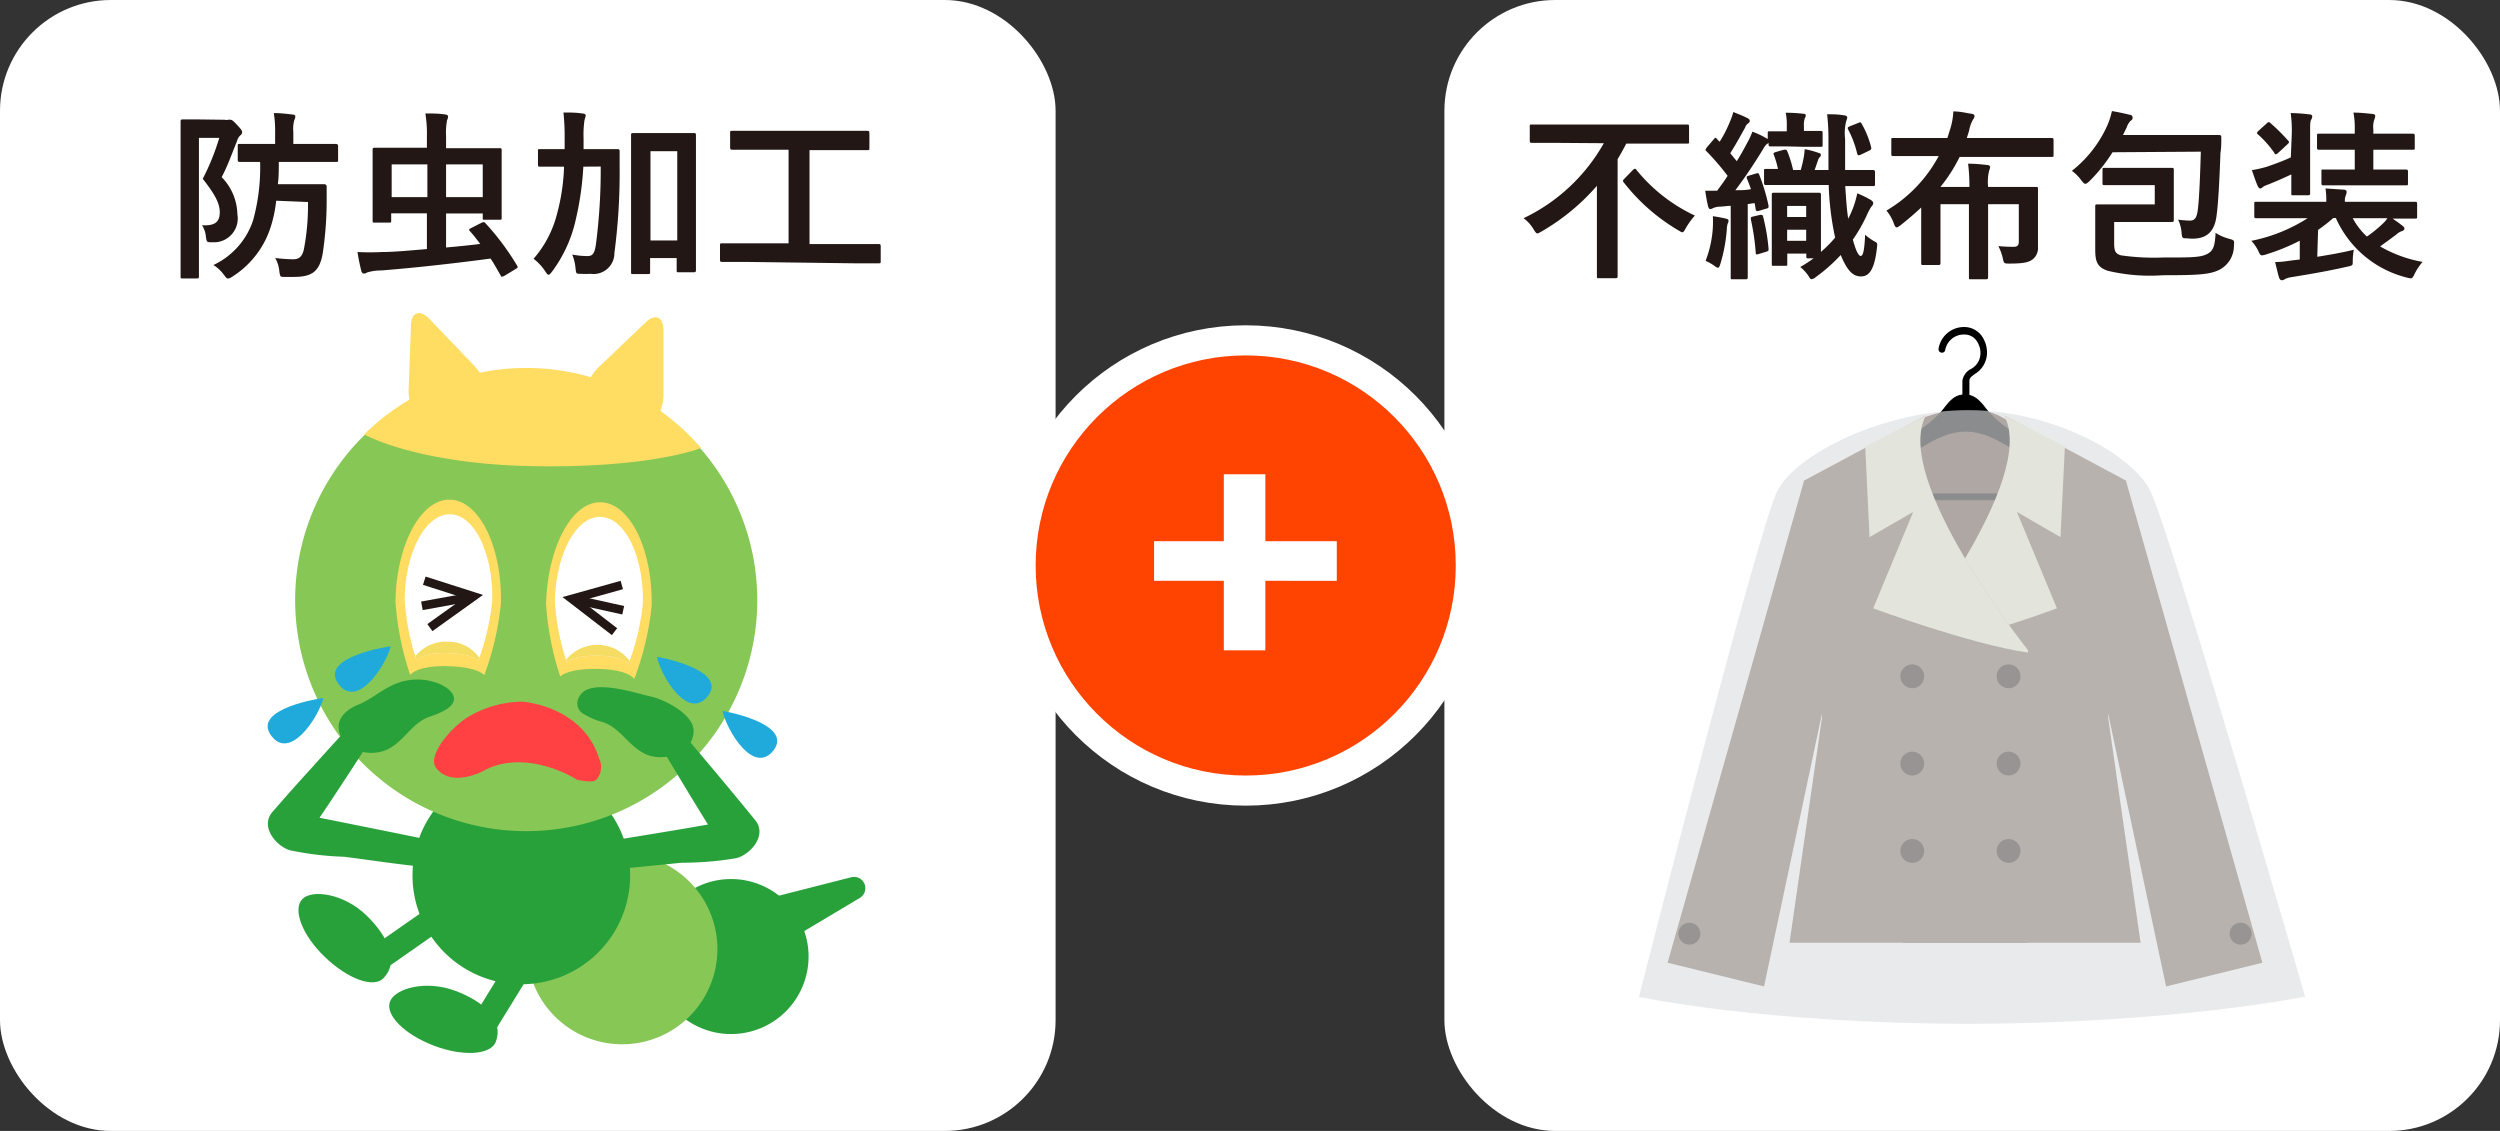 <svg xmlns="http://www.w3.org/2000/svg" xmlns:xlink="http://www.w3.org/1999/xlink" viewBox="0 0 210 95"><rect x="0" y="0" width="210" height="95" fill="#333333" stroke="none"/><defs><style>.cls-1,.cls-12{fill:none;}.cls-2{fill:#fff;}.cls-3{fill:#ff4300;stroke:#fff;stroke-width:2.53px;}.cls-15,.cls-3{stroke-miterlimit:10;}.cls-4{fill:#221714;}.cls-5{fill:#28a13a;}.cls-6{fill:#87c756;}.cls-7{fill:#ffdc62;}.cls-8{clip-path:url(#clip-path);}.cls-9{fill:#f5dc62;}.cls-10{clip-path:url(#clip-path-2);}.cls-11{fill:#ff4143;}.cls-12{stroke:#221714;stroke-width:0.73px;}.cls-13{fill:#20aadb;}.cls-14{fill:#634a3c;}.cls-15{stroke:#000;stroke-width:0.07px;}.cls-16{fill:#7a675a;}.cls-17{fill:#241611;}.cls-18{fill:#f0eed7;}.cls-19{fill:#dcdedf;opacity:0.63;}</style><clipPath id="clip-path"><path class="cls-1" d="M41.35,50.43a20.32,20.32,0,0,1-1.17,5.06s-.47-.59-2.63-.63-2.56.62-2.56.62a20.21,20.21,0,0,1-1-5.17c.07-4,1.78-7.14,3.82-7.11S41.42,46.48,41.35,50.43Z"/></clipPath><clipPath id="clip-path-2"><path class="cls-1" d="M46.61,50.53a20.19,20.19,0,0,0,1,5.09s.48-.57,2.64-.54,2.54.71,2.54.71A19.73,19.73,0,0,0,54,50.66c.07-4-1.52-7.2-3.57-7.24S46.69,46.57,46.61,50.53Z"/></clipPath></defs><g id="レイヤー_2" data-name="レイヤー 2"><g id="レイヤー_2-2" data-name="レイヤー 2"><rect class="cls-2" width="88.67" height="95" rx="9.31"/><rect class="cls-2" x="121.33" width="88.67" height="95" rx="9.31"/><circle class="cls-3" cx="104.64" cy="47.5" r="18.91"/><path class="cls-2" d="M106.29,48.79v5.84H102.8V48.79H96.94V45.46h5.86V39.84h3.49v5.62h6v3.33Z"/><path class="cls-4" d="M18.87,10.06a.73.73,0,0,0,.31,0,.37.37,0,0,1,.17,0c.13,0,.24.08.59.46s.4.47.4.59a.34.34,0,0,1-.15.26,1,1,0,0,0-.29.51c-.45,1.09-.75,2-1.28,3a4.58,4.58,0,0,1,1.32,3.12,2,2,0,0,1-2.09,2.35c-.48,0-.48,0-.55-.43a2.14,2.14,0,0,0-.33-1c.94.05,1.49-.16,1.49-1.09,0-.71-.35-1.44-1.43-2.81a19.66,19.66,0,0,0,1.39-3.44H16.71V20c0,2.06,0,3.14,0,3.23s0,.16-.18.16H15.34c-.15,0-.17,0-.17-.16s0-1.12,0-3.23V13.46c0-2.12,0-3.15,0-3.24s0-.19.17-.19.5,0,1.29,0Zm4.33,6.8A11.15,11.15,0,0,1,22.76,19a7.7,7.7,0,0,1-3.23,4.23.9.9,0,0,1-.37.17c-.1,0-.18-.08-.33-.29a3.39,3.39,0,0,0-.9-.85,6.35,6.35,0,0,0,3.32-3.72,16.67,16.67,0,0,0,.6-4.94c-1.16,0-1.63,0-1.71,0s-.17,0-.17-.17V12.26c0-.15,0-.17.17-.17s.59,0,1.89,0h1.08v-1A9.15,9.15,0,0,0,23,9.5c.57,0,1.06.06,1.57.12.15,0,.24.08.24.15a.8.8,0,0,1-.09.32,2.84,2.84,0,0,0-.08,1v1h1.59c1.45,0,2,0,2,0s.17,0,.17.17v1.17c0,.15,0,.17-.17.17s-.59,0-2,0H23.42c0,.69,0,1.3-.08,1.87H25.8c1.05,0,1.34,0,1.43,0s.21.05.21.2c0,.38,0,.78,0,1.15a29.7,29.7,0,0,1-.34,4.52c-.27,1.44-.87,1.92-2.39,1.92h-.81c-.37,0-.37,0-.44-.52a2.87,2.87,0,0,0-.34-1.07,12.75,12.75,0,0,0,1.51.11c.52,0,.76-.26.89-.81a19.42,19.42,0,0,0,.35-4Z"/><path class="cls-4" d="M40.43,18.72c.17-.07.21-.09.32,0a21.55,21.55,0,0,1,2.68,3.58c.09.15.08.18-.12.3l-.94.57a.79.79,0,0,1-.2.07c-.05,0-.08,0-.11-.09-.29-.5-.56-1-.85-1.43-3.31.44-6.53.79-9.21,1a3.92,3.92,0,0,0-1.17.17.48.48,0,0,1-.26.09c-.11,0-.19-.08-.23-.26-.12-.49-.23-1-.31-1.55a20.1,20.1,0,0,0,2.06,0c1,0,2.35-.13,3.77-.25v-3h-3v.62c0,.14,0,.16-.17.16H31.47c-.16,0-.17,0-.17-.16s0-.51,0-2V14.16c0-1.05,0-1.49,0-1.58s0-.17.17-.17.77,0,2.22,0h2.17v-.93a10.39,10.39,0,0,0-.13-1.95c.57,0,1.16,0,1.68.09.14,0,.23.09.23.17a1,1,0,0,1-.09.32,5.78,5.78,0,0,0-.08,1.34v1h2.26c1.46,0,2.15,0,2.25,0s.16,0,.16.17,0,.52,0,1.48V16.3c0,1.49,0,1.89,0,2s0,.16-.16.16H40.7c-.15,0-.15,0-.15-.16v-.37H37.47v2.86c1-.09,2-.19,2.87-.3-.28-.37-.55-.72-.86-1.07-.12-.13-.1-.16.11-.27ZM32.9,16.56h3V13.81h-3Zm4.57-2.75v2.75h3.08V13.81Z"/><path class="cls-4" d="M49,14a25.23,25.23,0,0,1-.63,4.42,11.47,11.47,0,0,1-2,4.4c-.14.17-.21.26-.29.26s-.14-.08-.26-.26a4.29,4.29,0,0,0-1-1.08,9.22,9.22,0,0,0,2-3.89A17,17,0,0,0,47.38,14h-.2c-1.29,0-1.73,0-1.83,0s-.16,0-.16-.17V12.69c0-.16,0-.16.16-.16s.54,0,1.83,0h.25c0-.29,0-.6,0-.93a19.17,19.17,0,0,0-.1-2.15c.54,0,1.09,0,1.64.09.15,0,.23.09.23.17s-.08.27-.11.43a8.74,8.74,0,0,0-.07,1.5c0,.31,0,.6,0,.89h1c1.31,0,1.76,0,1.85,0s.18,0,.18.17c0,.52,0,1,0,1.45a51.48,51.48,0,0,1-.44,7.1A1.75,1.75,0,0,1,49.62,23a7.77,7.77,0,0,1-.84,0c-.39,0-.39,0-.44-.52a4.22,4.22,0,0,0-.27-1.1,6.42,6.42,0,0,0,1.26.13c.43,0,.61-.17.73-1a48.68,48.68,0,0,0,.4-6.52Zm9.46,3.82c0,4,0,4.77,0,4.86s0,.19-.16.19H57c-.14,0-.16,0-.16-.19v-1H54.61v1.16c0,.16,0,.18-.19.18H53.19c-.17,0-.18,0-.18-.18s0-.9,0-4.93V15.08c0-2.79,0-3.63,0-3.74s0-.16.18-.16.47,0,1.58,0h1.94c1.11,0,1.49,0,1.59,0s.16,0,.16.16,0,.93,0,3.3Zm-3.82-5.12v7.5h2.25v-7.5Z"/><path class="cls-4" d="M62.57,22c-1.36,0-1.83,0-1.93,0s-.16,0-.16-.17V20.61c0-.15,0-.17.16-.17s.57,0,1.93,0h3.67V12.58H63.56c-1.48,0-2,0-2.06,0s-.17,0-.17-.17V11.16c0-.15,0-.17.17-.17s.58,0,2.06,0h7.31c1.47,0,1.95,0,2,0s.16,0,.16.17v1.28c0,.15,0,.17-.16.17s-.58,0-2,0H68v7.89h3.89c1.36,0,1.83,0,1.92,0s.17,0,.17.17v1.28c0,.15,0,.17-.17.17s-.56,0-1.92,0Z"/><path class="cls-4" d="M130.6,12c-1.37,0-1.84,0-1.93,0s-.17,0-.17-.18V10.64c0-.17,0-.18.17-.18s.56,0,1.93,0h9.18c1.37,0,1.83,0,1.94,0s.16,0,.16.18v1.24c0,.17,0,.18-.16.18s-.57,0-1.94,0h-3.17c-.23.44-.47.88-.73,1.31V21c0,1.41,0,2.11,0,2.2s0,.17-.17.17h-1.4c-.15,0-.17,0-.17-.17s0-.79,0-2.2V15.61a18.22,18.22,0,0,1-4.66,3.84c-.17.09-.26.16-.34.16s-.17-.1-.32-.35a3.09,3.09,0,0,0-.84-.93,15.28,15.28,0,0,0,6.74-6.3Zm6.57,2.27c.07-.06.11-.09.16-.09s.07,0,.13.09a13.93,13.93,0,0,0,4.91,3.84,6,6,0,0,0-.76,1.05c-.14.25-.2.35-.29.35s-.17-.07-.37-.18a16.26,16.26,0,0,1-4.55-4c-.11-.13-.09-.18.06-.33Z"/><path class="cls-4" d="M143.88,19.09a9.13,9.13,0,0,0,0-.93c.42.06.84.14,1.08.2s.23.1.23.18a.35.35,0,0,1-.06.23,1.78,1.78,0,0,0-.08.53,13.51,13.51,0,0,1-.53,2.84c-.08.24-.12.35-.2.35s-.18-.06-.35-.19a4.31,4.31,0,0,0-.7-.39A9.19,9.19,0,0,0,143.88,19.09Zm6.3-6.79c-1,0-1.36,0-1.45,0s-.17,0-.17-.18V12l-.09.07c-.15.09-.23.21-.44.57-.79,1.29-1.53,2.37-2.26,3.34.44,0,.87,0,1.31-.09q-.15-.43-.33-.87c-.05-.17-.05-.21.17-.27l.57-.17c.19-.05.23-.05.28.08a16.42,16.42,0,0,1,.79,2.62c0,.15,0,.2-.17.24l-.64.19c-.19.06-.26,0-.27-.13l-.09-.51c-.2,0-.4.06-.58.07v4.15c0,1.4,0,1.92,0,2s0,.17-.17.17h-1.1c-.15,0-.16,0-.16-.17s0-.59,0-2v-4c-.29,0-.6.06-.92.07a1.45,1.45,0,0,0-.58.13.43.43,0,0,1-.24.07c-.06,0-.12-.09-.17-.26-.09-.39-.17-.83-.23-1.28.37,0,.67,0,1,0,.3-.41.61-.82.88-1.25a21.21,21.21,0,0,0-1.77-2.06c-.12-.09-.1-.14,0-.3l.63-.74c.12-.13.14-.13.24,0l.23.24a10.67,10.67,0,0,0,.84-1.63,6.12,6.12,0,0,0,.31-.87c.41.17.82.32,1.18.51.16.07.2.15.2.24a.25.25,0,0,1-.13.2.65.65,0,0,0-.26.36c-.45.8-.81,1.47-1.25,2.15l.55.67c.32-.51.59-1,.88-1.55a5.9,5.9,0,0,0,.43-.93,7.44,7.44,0,0,1,1.17.55.63.63,0,0,1,.12.07v-.5c0-.14,0-.15.17-.15s.41,0,1.43,0V10.6a5,5,0,0,0-.09-1.13,12.83,12.83,0,0,1,1.43.08c.17,0,.26.07.26.13a.77.77,0,0,1-.1.29,1.85,1.85,0,0,0-.06.63V11c1,0,1.31,0,1.4,0s.17,0,.17.15v1c0,.17,0,.18-.17.18s-.4,0-1.45,0Zm-2.33,5.75c.18,0,.21,0,.25.14a16.63,16.63,0,0,1,.46,2.71c0,.17,0,.18-.21.25l-.6.18c-.24.07-.26.06-.27-.12a19.54,19.54,0,0,0-.41-2.79c0-.17,0-.19.18-.23Zm2.59-2.51c-1.48,0-2,0-2.09,0s-.17,0-.17-.17v-1c0-.17,0-.18.17-.18s.35,0,1,0A8,8,0,0,0,149,13c-.06-.15,0-.17.17-.23l.7-.2c.17,0,.2,0,.26.13a9.57,9.57,0,0,1,.49,1.58h.64a10.2,10.2,0,0,0,.26-1.1,4.78,4.78,0,0,0,.07-.65,7.41,7.41,0,0,1,1.19.32c.1,0,.17.07.17.16a.22.22,0,0,1-.09.19.62.62,0,0,0-.15.27l-.28.81h1.16l0-2.56a18.55,18.55,0,0,0-.11-2.12c.56,0,.88,0,1.43.09.14,0,.26.09.26.17a1.17,1.17,0,0,1-.09.32,4.08,4.08,0,0,0-.09,1.49c0,.95,0,1.82,0,2.61h.26c1.48,0,2,0,2.07,0s.18,0,.18.18v1c0,.15,0,.17-.18.17s-.59,0-2.07,0H155c.07,1.05.13,2,.25,2.74a7.88,7.88,0,0,0,.76-2.13,8.36,8.36,0,0,1,1.16.57c.14.1.18.17.18.26s-.06.19-.17.31a4.82,4.82,0,0,0-.39.75,13.59,13.59,0,0,1-1.15,2c.25.93.48,1.37.66,1.37s.31-.37.37-1.78a4.85,4.85,0,0,0,.77.55c.28.13.26.19.23.5-.2,1.81-.62,2.45-1.35,2.45s-1.19-.58-1.7-1.8a14.08,14.08,0,0,1-2.1,1.86.62.62,0,0,1-.35.17c-.08,0-.14-.07-.24-.24a3.14,3.14,0,0,0-.71-.78,12,12,0,0,0,1.12-.73h-.45c-.15,0-.16,0-.16-.17V21.3h-1.6v.87c0,.15,0,.16-.17.16H149c-.15,0-.17,0-.17-.16s0-.51,0-2.73V18.23c0-1.32,0-1.76,0-1.87s0-.17.17-.17.4,0,1.31,0h1.2c.9,0,1.19,0,1.28,0s.17,0,.17.17,0,.52,0,1.49v1.37c0,1,0,1.62,0,1.94a10.35,10.35,0,0,0,1.19-1.2l-.11-.54a24.43,24.43,0,0,1-.43-3.88Zm-.32,2.69h1.6V17.3h-1.6Zm1.6,2v-.93h-1.6v.93ZM156.29,13c-.18.07-.24.07-.29-.11a8.46,8.46,0,0,0-.75-2c-.07-.14-.06-.2.13-.28l.68-.27c.18-.08.2-.09.29,0a7.87,7.87,0,0,1,.82,2c.05.15,0,.24-.13.3Z"/><path class="cls-4" d="M160.93,13.11c-1.35,0-1.8,0-1.9,0s-.16,0-.16-.18V11.77c0-.17,0-.18.16-.18s.55,0,1.9,0h2.65l.23-.73a5.75,5.75,0,0,0,.27-1.5c.55,0,1,.11,1.46.19.19,0,.32.09.32.19a.53.53,0,0,1-.13.31,2.9,2.9,0,0,0-.32.9c-.06.21-.13.44-.2.64h5.23c1.34,0,1.81,0,1.89,0s.17,0,.17.18V13c0,.17,0,.18-.17.18s-.55,0-1.89,0h-5.83A13.48,13.48,0,0,1,163,15.7h2.43a15.07,15.07,0,0,0-.11-1.95c.58,0,1.08.05,1.6.11.15,0,.25.08.25.17a.84.84,0,0,1-.08.29A4.09,4.09,0,0,0,167,15.7h1.76c1.44,0,2.16,0,2.27,0s.16,0,.16.17,0,.63,0,1.68v1.77c0,.56,0,1,0,1.41a1.21,1.21,0,0,1-.38,1c-.33.29-.77.41-2,.41-.48,0-.48,0-.58-.47a4.15,4.15,0,0,0-.37-1,11.85,11.85,0,0,0,1.3.06c.29,0,.42-.12.42-.44V17.15H167v4c0,1.38,0,2.07,0,2.14s0,.17-.17.17h-1.28c-.15,0-.16,0-.16-.17s0-.76,0-2.14v-4H163v3.23c0,1.22,0,1.6,0,1.7s0,.18-.18.18h-1.27c-.15,0-.17,0-.17-.18s0-.48,0-1.7V17.43c-.54.51-1.12,1-1.73,1.49-.17.12-.26.18-.34.18s-.14-.09-.23-.33a3.41,3.41,0,0,0-.62-1.08,11.78,11.78,0,0,0,4.39-4.58Z"/><path class="cls-4" d="M177.45,12.79a13.36,13.36,0,0,1-1.94,2.43c-.16.15-.26.22-.35.22s-.16-.09-.32-.28a3.62,3.62,0,0,0-.8-.81A10.11,10.11,0,0,0,177,10.57a6.3,6.3,0,0,0,.4-1.24c.55.09,1,.19,1.49.31.15,0,.25.12.25.23s0,.16-.16.27a1.3,1.3,0,0,0-.33.55l-.32.65h6c1.48,0,2,0,2.07,0s.19,0,.19.19c0,.42,0,.91-.07,1.29-.09,2.41-.19,4.41-.35,5.44s-.64,1.62-1.57,1.76a3.24,3.24,0,0,1-.86,0c-.43,0-.45,0-.49-.5a3.05,3.05,0,0,0-.29-1.07,8.26,8.26,0,0,0,1,.08c.38,0,.55-.23.64-.79.14-1,.21-3,.27-5Zm1.05,2.76c-1.23,0-1.61,0-1.72,0s-.17,0-.17-.15V14.27c0-.15,0-.17.17-.17s.49,0,1.72,0h2.21c1.11,0,1.62,0,1.72,0s.17,0,.17.17,0,.5,0,1.36v1.51c0,.87,0,1.26,0,1.34s0,.17-.17.17-.61,0-1.72,0h-3.12v1.72c0,.68.07.94.58,1.08a19.37,19.37,0,0,0,3.53.18c2.27,0,3.07,0,3.63-.26s.72-.62.78-1.81a3.86,3.86,0,0,0,1.11.49c.47.13.47.13.43.61a2.26,2.26,0,0,1-1.22,2c-.81.41-1.88.46-4.76.46a15.29,15.29,0,0,1-4.6-.37c-.93-.3-1.07-.82-1.07-1.8V18.57c0-.76,0-1.13,0-1.24s0-.16.17-.16.62,0,1.68,0H181V15.55Z"/><path class="cls-4" d="M194.65,21.57c.93-.15,2-.33,3.07-.59a5.51,5.51,0,0,0-.09,1c0,.32,0,.32-.5.43-1.52.35-3.22.64-4.65.87a1.78,1.78,0,0,0-.56.17.35.35,0,0,1-.23.09c-.11,0-.18-.05-.25-.22-.12-.41-.22-.86-.33-1.31.64,0,1.08-.1,1.63-.16l.44-.05V20.22a17.2,17.2,0,0,1-2.82,1.15,1.44,1.44,0,0,1-.35.08c-.14,0-.18-.09-.32-.38a3.26,3.26,0,0,0-.58-.84,13.74,13.74,0,0,0,4.73-1.9h-2.43c-1.35,0-1.81,0-1.9,0s-.15,0-.15-.17V17.12c0-.15,0-.17.15-.17s.55,0,1.9,0h4c0-.38,0-.67-.07-1.12l1.52.1c.2,0,.26.11.26.19a1,1,0,0,1-.09.33,1.27,1.27,0,0,0-.06.5h4c1.35,0,1.81,0,1.9,0s.17,0,.17.17v1.07c0,.15,0,.17-.17.17s-.55,0-1.9,0h0c.32.21.59.41.86.62.1.08.14.14.14.23s-.09.17-.2.2a1.33,1.33,0,0,0-.48.29c-.43.33-.87.64-1.36,1a10.88,10.88,0,0,0,3.57,1.3,4.47,4.47,0,0,0-.67,1c-.2.43-.23.43-.68.31a8.87,8.87,0,0,1-5.94-5h-.21a13,13,0,0,1-1.28,1Zm-2.14-10.33a11.15,11.15,0,0,0-.09-1.74c.56,0,1.07.05,1.59.11.12,0,.22.07.22.15a.55.55,0,0,1-.09.29c-.09.17-.09.36-.09,1.16v3.3c0,1.12,0,1.64,0,1.73s0,.16-.15.16h-1.28c-.15,0-.15,0-.15-.16s0-.58,0-1.59c-.61.29-1.31.6-1.92.84a2.07,2.07,0,0,0-.46.21c-.1.1-.16.13-.24.13s-.14-.08-.2-.2c-.17-.38-.33-.87-.49-1.34a9.45,9.45,0,0,0,1.27-.29c.72-.25,1.39-.49,2-.78Zm-2.09-.89c.14-.12.17-.13.31,0a15.74,15.74,0,0,1,1.48,1.47c.1.13.09.16-.06.3l-.78.72c-.09.07-.14.12-.2.12s-.08,0-.12-.11a8.62,8.62,0,0,0-1.37-1.55c-.13-.09-.11-.14,0-.28Zm6.63,5.22c-1.34,0-1.78,0-1.87,0s-.18,0-.18-.17v-1c0-.16,0-.16.18-.16s.53,0,1.87,0h.75V12.58h-1c-1.42,0-1.92,0-2,0s-.17,0-.17-.17v-1c0-.17,0-.18.17-.18s.59,0,2,0h1v-.31a7,7,0,0,0-.11-1.46c.6,0,1.07.06,1.59.11.15,0,.24.09.24.16a.64.64,0,0,1-.07.28,2,2,0,0,0-.09.87v.35h1.31c1.41,0,1.92,0,2,0s.17,0,.17.18v1c0,.15,0,.17-.17.17s-.6,0-2,0h-1.31v1.66h.83c1.36,0,1.8,0,1.89,0s.19,0,.19.16v1c0,.15,0,.17-.19.17s-.53,0-1.89,0Zm.58,2.76a5.89,5.89,0,0,0,1.19,1.54,10.58,10.58,0,0,0,1.34-1.09,2.15,2.15,0,0,0,.38-.45Z"/><path class="cls-5" d="M63.69,75.68l7.85-2a.95.95,0,0,1,.71,1.73L64.39,80.1Z"/><path class="cls-5" d="M67.32,77.62a6.51,6.51,0,1,1-8.64-3.18A6.51,6.51,0,0,1,67.32,77.62Z"/><path class="cls-6" d="M60.26,79.89a8,8,0,1,1-7.89-8.17A8,8,0,0,1,60.26,79.89Z"/><path class="cls-5" d="M52.93,73.69a9.14,9.14,0,1,1-9-9.29A9.14,9.14,0,0,1,52.93,73.69Z"/><rect class="cls-5" x="30.19" y="77.79" width="7.87" height="2.14" transform="translate(-38.99 33.71) rotate(-34.91)"/><path class="cls-5" d="M32.21,82.17c-.84.86-3,.06-4.92-1.78s-2.72-4-1.9-4.86,3.52-.46,5.4,1.37S33.54,80.81,32.21,82.17Z"/><rect class="cls-5" x="38.15" y="82.64" width="7.87" height="2.14" transform="translate(-51.26 75.68) rotate(-58.39)"/><path class="cls-5" d="M41.65,87.51c-.43,1.11-2.76,1.26-5.22.32s-4.1-2.59-3.67-3.7,3-1.83,5.49-.9S42.32,85.73,41.65,87.51Z"/><path class="cls-6" d="M63.61,50.73A19.41,19.41,0,1,1,44.54,31,19.43,19.43,0,0,1,63.61,50.73Z"/><path class="cls-7" d="M42.08,50.65a24,24,0,0,1-1.4,6.06s-.55-.7-3.14-.75-3.08.74-3.08.74a24,24,0,0,1-1.24-6.2c.08-4.76,2.13-8.58,4.58-8.53S42.17,45.9,42.08,50.65Z"/><path class="cls-2" d="M41.35,50.43a20.32,20.32,0,0,1-1.17,5.06s-.47-.59-2.63-.63-2.56.62-2.56.62a20.21,20.21,0,0,1-1-5.17c.07-4,1.78-7.14,3.82-7.11S41.42,46.48,41.35,50.43Z"/><path class="cls-7" d="M45.87,50.72a24.18,24.18,0,0,0,1.19,6.11s.58-.69,3.17-.64,3.05.84,3.05.84a24.15,24.15,0,0,0,1.46-6.16c.08-4.75-1.84-8.64-4.29-8.68S46,46,45.87,50.72Z"/><path class="cls-2" d="M46.61,50.53a20.19,20.19,0,0,0,1,5.09s.48-.57,2.64-.54,2.54.71,2.54.71A19.73,19.73,0,0,0,54,50.66c.07-4-1.52-7.2-3.57-7.24S46.69,46.57,46.61,50.53Z"/><g class="cls-8"><path class="cls-9" d="M37.6,53.9a3.23,3.23,0,0,0-3.15,2c.26.73.51,1.29.51,1.29s.41-.48,2.57-.45,2.62.48,2.62.48.25-.51.51-1.2A3.2,3.2,0,0,0,37.6,53.9Z"/></g><g class="cls-10"><path class="cls-9" d="M50.21,57c2.16,0,2.55.53,2.55.53s.27-.54.55-1.27a3.38,3.38,0,0,0-6.21-.1c.25.7.48,1.22.48,1.22S48.06,56.91,50.21,57Z"/></g><path class="cls-7" d="M58.89,37.63a19.4,19.4,0,0,0-28.3-1.14S35,39,44.9,39.16,58.89,37.63,58.89,37.63Z"/><path class="cls-7" d="M49.5,37.43a1.22,1.22,0,0,0,2.06.88L54,36.59a4.56,4.56,0,0,0,1.73-3.33v-5.5c0-1.17-.69-1.46-1.53-.65l-4,3.82A4.56,4.56,0,0,0,49,34.49Z"/><path class="cls-7" d="M40.4,37.27a1.22,1.22,0,0,1-2.09.8l-2.37-1.79a4.61,4.61,0,0,1-1.62-3.4l.2-5.49c0-1.17.74-1.44,1.55-.6l3.83,4A4.59,4.59,0,0,1,41,34.34Z"/><path class="cls-11" d="M50.1,65.49c-.18.16-.54.24-1.66,0-.73-.5-4.72-2.59-8-.64-.06,0-2.35,1.19-3.65-.16a1.1,1.1,0,0,1-.34-.81c.14-1.37,2-3.22,3.07-3.77a9,9,0,0,1,4.31-1.17c.21,0,5.15.4,6.51,4.81A1.62,1.62,0,0,1,50.1,65.49Z"/><polyline class="cls-12" points="35.64 48.78 39.77 50.1 36.11 52.72"/><line class="cls-12" x1="35.44" y1="50.89" x2="39.77" y2="50.1"/><polyline class="cls-12" points="52.23 49.14 48.05 50.31 51.62 53.06"/><line class="cls-12" x1="52.35" y1="51.26" x2="48.05" y2="50.31"/><path class="cls-13" d="M28.4,57.41c1.57,2.24,4-1.47,4.42-3.12C32.72,54.29,26.81,55.16,28.4,57.41Z"/><path class="cls-13" d="M22.75,61.75c1.58,2.23,4-1.47,4.42-3.12C27.07,58.63,21.17,59.5,22.75,61.75Z"/><path class="cls-13" d="M59.48,58.44c-1.65,2.18-3.95-1.61-4.3-3.27C55.27,55.17,61.15,56.25,59.48,58.44Z"/><path class="cls-13" d="M65,63c-1.65,2.18-3.95-1.61-4.3-3.27C60.77,59.7,66.63,60.78,65,63Z"/><path class="cls-5" d="M36.65,70.69c-.87-.21-6.13-1.26-9.81-2,2.14-3.14,5.58-8.55,5.58-8.55L31.19,59c-1.71,1.86-3.41,3.72-5.1,5.6C25,65.79,23.93,67,22.88,68.21s.29,2.84,1.46,3.21a26.16,26.16,0,0,0,4.59.55c2.4.31,4.81.68,7.22.91C37.86,73,38,71,36.65,70.69Z"/><path class="cls-5" d="M37.6,59.52a6.16,6.16,0,0,1-1.51.68c-1.5.52-2.07,2-3.5,2.73s-3.94.18-4.14-1.74c-.1-1,.86-1.7,1.65-2,1-.41,1.81-1.13,2.8-1.6a4.84,4.84,0,0,1,3.84-.21C37.66,57.71,38.84,58.61,37.6,59.52Z"/><path class="cls-5" d="M49.6,70.92c.88-.18,6.18-1,9.87-1.66-2-3.21-5.27-8.73-5.27-8.73l1.28-1.13c1.63,1.92,3.27,3.84,4.89,5.78q1.56,1.86,3.08,3.73c1,1.24-.38,2.84-1.57,3.17a27.2,27.2,0,0,1-4.6.39c-2.41.23-4.83.51-7.25.65A1.12,1.12,0,1,1,49.6,70.92Z"/><path class="cls-5" d="M49.08,60a5.68,5.68,0,0,0,1.53.65c1.51.49,2.11,1.94,3.54,2.66s4,.11,4.11-1.81c.13-1.45-2.43-2.75-3.62-3s-5.23-1.65-6,.07A1,1,0,0,0,49.08,60Z"/><path class="cls-14" d="M165.06,49.69c2.74-5.36,5.15-9.92,4.22-13.57l-.76-.86c-2.77-1.86-6.87-.2-6.87-.2l-.63.51C159.67,39.12,162.18,44,165.06,49.69Z"/><rect class="cls-15" x="152.64" y="41.49" width="24.84" height="0.49"/><path class="cls-15" d="M177.84,40.41c-.85-.81-1.12-.58-4.59-2a18.63,18.63,0,0,1-4.75-2.5,8.88,8.88,0,0,1-1.58-1.43c-.46-.57-.91-1.28-1.81-1.31H165c-.9,0-1.36.74-1.82,1.31a8.88,8.88,0,0,1-1.58,1.43,19.1,19.1,0,0,1-4.75,2.5c-3.47,1.47-3.74,1.24-4.59,2a3.18,3.18,0,0,0-.81,2.16A11,11,0,0,0,156,41c1.2-.66,4.09-2.7,4.75-3.05s2.43-1.73,4.36-1.73h0c1.93,0,3.71,1.38,4.37,1.73S173,40.33,174.17,41a11,11,0,0,0,4.48,1.58A3.18,3.18,0,0,0,177.84,40.41Z"/><path d="M165.13,33.52h0a.29.29,0,0,1-.29-.29V32a1.32,1.32,0,0,1,.71-1,1.52,1.52,0,0,0,.81-1.34,1.78,1.78,0,0,0-.34-1.05,1.22,1.22,0,0,0-1-.51,1.59,1.59,0,0,0-1.62,1.29.27.27,0,0,1-.33.23.28.28,0,0,1-.23-.33A2.16,2.16,0,0,1,165,27.47h0a1.82,1.82,0,0,1,1.46.74,2.47,2.47,0,0,1,.45,1.39,2.09,2.09,0,0,1-1,1.8c-.31.22-.48.36-.48.57v1.26A.28.28,0,0,1,165.13,33.52Z"/><polygon class="cls-16" points="151.54 40.38 140.08 80.87 148.18 82.86 153.99 55.51 151.54 40.38"/><path class="cls-17" d="M142.83,78.43a.92.92,0,1,1-.91-.92A.92.92,0,0,1,142.83,78.43Z"/><polygon class="cls-16" points="178.58 40.38 190.04 80.87 181.95 82.86 176.14 55.51 178.58 40.38"/><path class="cls-17" d="M187.29,78.43a.92.92,0,1,0,.92-.92A.92.92,0,0,0,187.29,78.43Z"/><path class="cls-16" d="M179.81,79.19h-20V54.59s11.46-14.35,8.56-19.69l10.23,5.48-1.52,19.87Z"/><path class="cls-18" d="M168.35,34.9l5.1,2.61-.37,7.61L169.42,43l3.36,8.1s-8.1,3-13,3.72v-.21S171.25,40.24,168.35,34.9Z"/><path class="cls-16" d="M150.32,79.19h20V54.59s-11.47-14.35-8.56-19.69l-10.24,5.48,1.53,19.87Z"/><path class="cls-18" d="M161.78,34.9l-5.1,2.61.36,7.61L160.71,43l-3.36,8.1s8.1,3,13,3.72v-.21S158.87,40.24,161.78,34.9Z"/><path class="cls-17" d="M161.63,56.81a1,1,0,1,1-1-1A1,1,0,0,1,161.63,56.81Z"/><path class="cls-17" d="M169.72,56.81a1,1,0,1,1-1-1A1,1,0,0,1,169.72,56.81Z"/><path class="cls-17" d="M161.63,64.14a1,1,0,1,1-2,0,1,1,0,0,1,2,0Z"/><path class="cls-17" d="M169.72,64.14a1,1,0,1,1-1-1A1,1,0,0,1,169.72,64.14Z"/><path class="cls-17" d="M161.63,71.48a1,1,0,1,1-1-1A1,1,0,0,1,161.63,71.48Z"/><path class="cls-17" d="M169.72,71.48a1,1,0,1,1-1-1A1,1,0,0,1,169.72,71.48Z"/><path class="cls-19" d="M165.33,34.45c6.91,0,13.68,3.59,15.3,6.79s13,42.48,13,42.48S182.51,86,165.1,86h.46c-17.42,0-27.89-2.26-27.89-2.26s10-39.28,11.62-42.48S158.36,34.45,165.33,34.45Z"/></g></g></svg>
